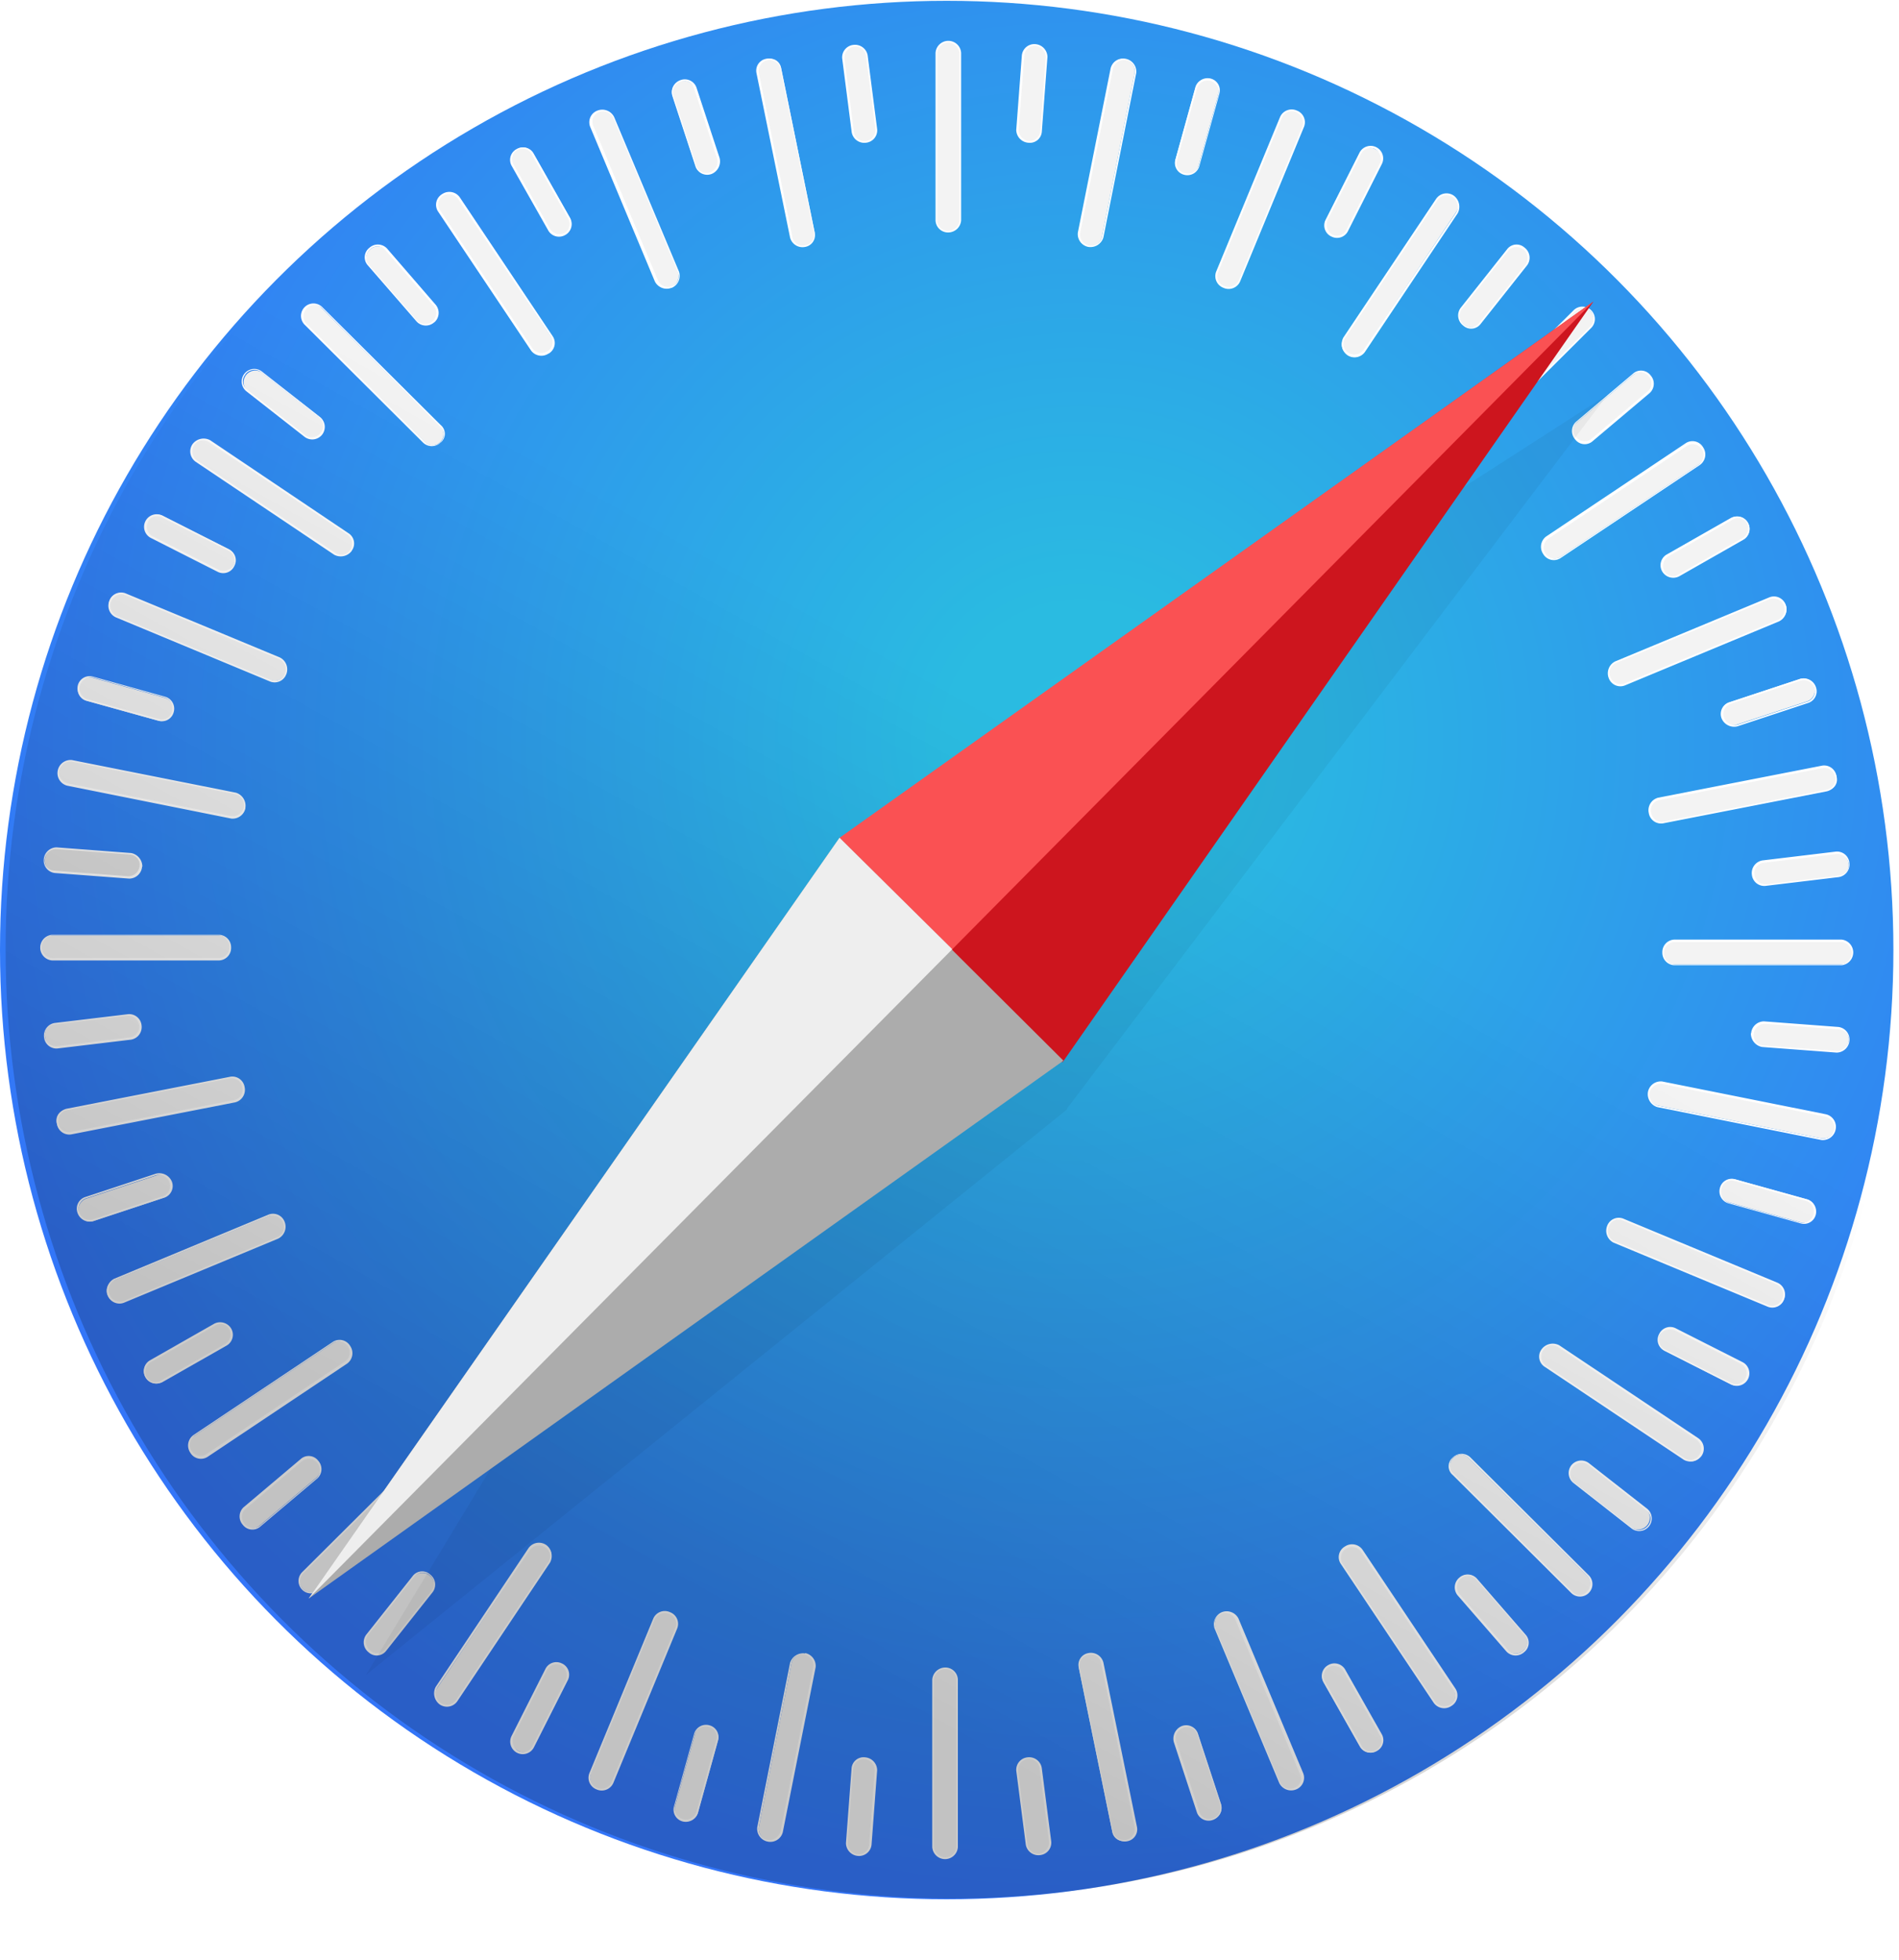<svg xmlns="http://www.w3.org/2000/svg" xmlns:xlink="http://www.w3.org/1999/xlink" width="40" height="41.276" viewBox="0 0 40 41.276"><defs><style>.a{fill:url(#a);}.b{fill:#f3f3f3;}.c{fill:#fff;}.d{fill:#e2e2e2;}.e{fill:url(#b);}.f{fill:rgba(0,0,0,0.05);}.g{fill:#cd151e;}.h{fill:#fa5153;}.i{fill:#acacac;}.j{fill:#eee;}.k{filter:url(#c);}</style><radialGradient id="a" cx="0.57" cy="0.39" r="0.61" gradientUnits="objectBoundingBox"><stop offset="0" stop-color="#2abce1"/><stop offset="0.114" stop-color="#2abbe1"/><stop offset="1" stop-color="#3375f8"/></radialGradient><linearGradient id="b" x1="0.491" y1="0.357" x2="0.257" y2="0.776" gradientUnits="objectBoundingBox"><stop offset="0" stop-opacity="0"/><stop offset="1" stop-opacity="0.2"/></linearGradient><filter id="c" x="1.714" y="2.311" width="38.156" height="38.965" filterUnits="userSpaceOnUse"><feOffset dy="1" input="SourceAlpha"/><feGaussianBlur stdDeviation="2" result="d"/><feFlood/><feComposite operator="in" in2="d"/><feComposite in="SourceGraphic"/></filter></defs><g transform="translate(-7 -4.969)"><g transform="translate(7 4.969)"><ellipse class="a" cx="19.941" cy="19.992" rx="19.941" ry="19.992" transform="translate(0 0.017)"/><g transform="translate(0.118 0)"><path class="b" d="M113.306,9.524a.245.245,0,0,1-.253-.236V5.758a.253.253,0,0,1,.505,0V9.287a.256.256,0,0,1-.253.236Z" transform="translate(-93.449 -4.644)"/><path class="c" d="M113.226,9.46a.263.263,0,0,1-.269-.253V5.678a.27.27,0,0,1,.539,0V9.207a.275.275,0,0,1-.269.253Zm0-4a.239.239,0,0,0-.236.22V9.207a.227.227,0,0,0,.236.22.239.239,0,0,0,.236-.22V5.678a.252.252,0,0,0-.236-.22Z" transform="translate(-93.369 -4.564)"/><path class="b" d="M123.073,7.944a.256.256,0,0,1-.236-.253l.118-1.57a.245.245,0,0,1,.269-.22.256.256,0,0,1,.236.253l-.118,1.57a.245.245,0,0,1-.269.22Z" transform="translate(-101.532 -4.955)"/><path class="c" d="M122.993,7.882a.274.274,0,0,1-.253-.27l.118-1.57a.264.264,0,0,1,.286-.236.274.274,0,0,1,.253.27l-.118,1.57a.253.253,0,0,1-.286.236Zm.152-2.043a.225.225,0,0,0-.236.2l-.118,1.57a.238.238,0,0,0,.219.236.225.225,0,0,0,.236-.2l.118-1.57a.252.252,0,0,0-.219-.236Z" transform="translate(-101.452 -4.876)"/><path class="b" d="M130.489,11.552a.26.26,0,0,1-.2-.287l.691-3.461a.234.234,0,0,1,.286-.186.26.26,0,0,1,.2.287l-.691,3.461a.252.252,0,0,1-.286.186Z" transform="translate(-107.685 -6.368)"/><path class="c" d="M130.409,11.493a.275.275,0,0,1-.219-.3l.691-3.461a.271.271,0,0,1,.32-.2.275.275,0,0,1,.219.3l-.691,3.461a.285.285,0,0,1-.32.2Zm.792-3.934a.242.242,0,0,0-.269.169l-.691,3.461a.233.233,0,0,0,.455.1l.691-3.461a.244.244,0,0,0-.185-.27Z" transform="translate(-107.605 -6.293)"/><path class="b" d="M142.169,12.027a.252.252,0,0,1-.185-.3l.421-1.52a.241.241,0,0,1,.3-.169.252.252,0,0,1,.185.3l-.421,1.52a.241.241,0,0,1-.3.169Z" transform="translate(-117.343 -8.363)"/><path class="c" d="M142.141,11.969a.256.256,0,0,1-.185-.321l.421-1.52a.269.269,0,0,1,.32-.186.256.256,0,0,1,.185.321l-.421,1.52a.261.261,0,0,1-.32.186Zm.556-1.976a.234.234,0,0,0-.286.152l-.421,1.52a.215.215,0,0,0,.168.27.234.234,0,0,0,.286-.152l.421-1.52a.242.242,0,0,0-.168-.27Z" transform="translate(-117.316 -8.288)"/><path class="b" d="M147.1,17.521a.242.242,0,0,1-.135-.321l1.347-3.259a.233.233,0,0,1,.32-.118.242.242,0,0,1,.135.321L147.42,17.4a.233.233,0,0,1-.32.118Z" transform="translate(-121.449 -11.476)"/><path class="c" d="M147.031,17.493a.263.263,0,0,1-.152-.338l1.347-3.259a.267.267,0,0,1,.354-.135.262.262,0,0,1,.152.338l-1.347,3.259a.264.264,0,0,1-.354.135Zm1.533-3.7a.228.228,0,0,0-.3.118l-1.347,3.259a.219.219,0,0,0,.135.287.228.228,0,0,0,.3-.118l1.347-3.259a.241.241,0,0,0-.135-.287Z" transform="translate(-121.381 -11.432)"/><path class="b" d="M160.256,20.183a.255.255,0,0,1-.118-.321l.707-1.4a.246.246,0,0,1,.337-.1.255.255,0,0,1,.118.321l-.707,1.4a.246.246,0,0,1-.337.1Z" transform="translate(-132.332 -15.219)"/><path class="c" d="M160.208,20.042a.258.258,0,0,1-.118-.355l.707-1.4a.264.264,0,1,1,.472.236l-.707,1.4a.257.257,0,0,1-.354.118Zm.926-1.84a.222.222,0,0,0-.3.1l-.707,1.4a.25.25,0,0,0,.1.3.222.222,0,0,0,.3-.1l.707-1.4a.25.25,0,0,0-.1-.3Z" transform="translate(-132.284 -15.061)"/><path class="b" d="M162.3,27.358a.234.234,0,0,1-.067-.338l1.954-2.921a.241.241,0,0,1,.337-.068.234.234,0,0,1,.067.338l-1.954,2.921a.228.228,0,0,1-.337.068Z" transform="translate(-134.043 -19.895)"/><path class="c" d="M162.284,27.26a.292.292,0,0,1-.084-.371l1.954-2.921a.266.266,0,0,1,.371-.068.292.292,0,0,1,.084.371l-1.954,2.921a.269.269,0,0,1-.371.068Zm2.223-3.326a.236.236,0,0,0-.32.051l-1.954,2.921a.22.22,0,0,0,.067.3.236.236,0,0,0,.32-.051l1.954-2.9a.241.241,0,0,0-.067-.321Z" transform="translate(-134.022 -19.78)"/><path class="b" d="M176.524,31.864a.244.244,0,0,1-.051-.338l.977-1.233a.24.24,0,0,1,.337-.034.244.244,0,0,1,.051.338l-.977,1.233a.24.24,0,0,1-.337.034Z" transform="translate(-145.804 -25.025)"/><path class="c" d="M176.4,31.741a.267.267,0,0,1-.051-.371l.977-1.233a.25.25,0,0,1,.371-.034.267.267,0,0,1,.051.371l-.977,1.233a.25.25,0,0,1-.371.034Zm1.263-1.6a.22.22,0,0,0-.32.034L176.37,31.4a.24.24,0,0,0,.051.321.22.22,0,0,0,.32-.034l.977-1.233a.237.237,0,0,0-.051-.321Z" transform="translate(-145.7 -24.886)"/><path class="b" d="M175.662,40.561a.226.226,0,0,1,0-.338l2.493-2.482a.238.238,0,0,1,.337.338l-2.476,2.482a.244.244,0,0,1-.354,0Z" transform="translate(-145.11 -31.19)"/><path class="c" d="M175.565,40.469a.265.265,0,0,1,0-.371l2.493-2.482a.262.262,0,0,1,.371.371l-2.493,2.482a.264.264,0,0,1-.371,0Zm2.846-2.837a.234.234,0,0,0-.32,0L175.6,40.114a.227.227,0,0,0,.32.321l2.493-2.482a.235.235,0,0,0,0-.321Z" transform="translate(-145.03 -31.081)"/><path class="b" d="M190.262,46.82a.24.24,0,0,1,.017-.338l1.2-1.013a.245.245,0,0,1,.32.371l-1.2,1.013a.24.24,0,0,1-.337-.034Z" transform="translate(-157.184 -37.584)"/><path class="c" d="M190.134,46.7a.264.264,0,0,1,.017-.371l1.2-1.013a.252.252,0,0,1,.371.034.264.264,0,0,1-.017.371l-1.2,1.013a.252.252,0,0,1-.371-.034Zm1.549-1.334a.235.235,0,0,0-.32-.034l-1.2,1.013a.234.234,0,0,0,.3.355l1.2-1.013a.22.22,0,0,0,.017-.321Z" transform="translate(-157.073 -37.445)"/><path class="b" d="M186.456,56.38a.229.229,0,0,1,.067-.338l2.931-1.959a.257.257,0,0,1,.337.068.229.229,0,0,1-.067.338l-2.931,1.959a.264.264,0,0,1-.337-.068Z" transform="translate(-154.052 -44.712)"/><path class="c" d="M186.359,56.168a.27.27,0,0,1,.067-.371l2.931-1.959a.259.259,0,0,1,.371.084.27.27,0,0,1-.067.371l-2.931,1.959a.259.259,0,0,1-.371-.084Zm3.335-2.212a.219.219,0,0,0-.3-.068l-2.931,1.959a.232.232,0,0,0,.253.388l2.931-1.959a.24.24,0,0,0,.051-.321Z" transform="translate(-153.972 -44.501)"/><path class="b" d="M200.949,64.037a.246.246,0,0,1,.084-.338l1.364-.777a.25.25,0,0,1,.337.1.246.246,0,0,1-.084.338l-1.364.777a.25.25,0,0,1-.337-.1Z" transform="translate(-166.036 -52.015)"/><path class="c" d="M200.852,64.054a.262.262,0,0,1,.084-.355l1.364-.777a.271.271,0,0,1,.354.1.262.262,0,0,1-.084.355l-1.364.777a.271.271,0,0,1-.354-.1Zm1.785-1.013a.211.211,0,0,0-.3-.084l-1.364.777a.243.243,0,0,0-.084.3.211.211,0,0,0,.3.084l1.364-.777a.232.232,0,0,0,.084-.3Z" transform="translate(-165.956 -52.015)"/><path class="b" d="M194.531,74.344a.236.236,0,0,1,.135-.321l3.251-1.351a.255.255,0,0,1,.32.135.236.236,0,0,1-.135.321l-3.251,1.351a.241.241,0,0,1-.32-.135Z" transform="translate(-160.745 -60.076)"/><path class="c" d="M194.434,74.282a.28.28,0,0,1,.135-.355l3.251-1.351a.261.261,0,0,1,.337.152.28.28,0,0,1-.135.355l-3.251,1.351a.261.261,0,0,1-.337-.152Zm3.688-1.537a.24.24,0,0,0-.286-.135l-3.251,1.351a.229.229,0,0,0-.118.3.24.24,0,0,0,.286.135L198,73.049a.229.229,0,0,0,.118-.3Z" transform="translate(-160.665 -59.997)"/><path class="b" d="M208.2,83.277a.244.244,0,0,1,.152-.321l1.482-.49a.239.239,0,0,1,.3.152.244.244,0,0,1-.152.321l-1.482.49a.232.232,0,0,1-.3-.152Z" transform="translate(-172.042 -68.165)"/><path class="c" d="M208.106,83.294a.258.258,0,0,1,.168-.338l1.482-.49a.27.27,0,0,1,.337.169.258.258,0,0,1-.168.338l-1.482.49a.286.286,0,0,1-.337-.169Zm1.954-.642a.234.234,0,0,0-.286-.152l-1.482.49a.226.226,0,0,0-.135.287.234.234,0,0,0,.286.152l1.482-.49a.233.233,0,0,0,.135-.287Z" transform="translate(-171.962 -68.166)"/><path class="b" d="M199.527,94.125a.228.228,0,0,1,.185-.287l3.453-.675a.246.246,0,0,1,.286.2.228.228,0,0,1-.185.287l-3.453.675a.249.249,0,0,1-.286-.2Z" transform="translate(-164.883 -77.004)"/><path class="c" d="M199.338,93.965a.272.272,0,0,1,.2-.321l3.453-.675a.262.262,0,0,1,.3.22.272.272,0,0,1-.2.321l-3.453.675a.262.262,0,0,1-.3-.22Zm3.924-.76a.226.226,0,0,0-.253-.186l-3.453.675a.22.22,0,0,0-.168.27.226.226,0,0,0,.253.186l3.453-.675a.227.227,0,0,0,.168-.27Z" transform="translate(-164.727 -76.844)"/><path class="b" d="M211.952,104.007a.234.234,0,0,1,.2-.27l1.549-.186a.245.245,0,0,1,.269.22.233.233,0,0,1-.2.27l-1.549.186a.256.256,0,0,1-.27-.219Z" transform="translate(-175.152 -85.585)"/><path class="c" d="M211.857,103.847a.269.269,0,0,1,.219-.3l1.549-.186a.262.262,0,0,1,.286.236.269.269,0,0,1-.219.3l-1.549.186a.262.262,0,0,1-.286-.236Zm2.038-.236a.239.239,0,0,0-.253-.2l-1.549.186a.226.226,0,0,0-.185.253.239.239,0,0,0,.253.2l1.549-.186a.226.226,0,0,0,.185-.253Z" transform="translate(-175.074 -85.425)"/><path class="b" d="M201.112,114.372a.245.245,0,0,1,.236-.253h3.52a.254.254,0,0,1,0,.507h-3.52a.245.245,0,0,1-.236-.253Z" transform="translate(-166.199 -94.313)"/><path class="c" d="M201.016,114.292a.263.263,0,0,1,.253-.27h3.52a.271.271,0,0,1,0,.54h-3.52a.263.263,0,0,1-.253-.27Zm3.992.017a.239.239,0,0,0-.219-.236h-3.52a.227.227,0,0,0-.219.236.239.239,0,0,0,.219.236h3.52a.252.252,0,0,0,.219-.236Z" transform="translate(-166.119 -94.233)"/><path class="b" d="M211.866,124.236a.256.256,0,0,1,.253-.236l1.566.118a.246.246,0,0,1,.219.27.256.256,0,0,1-.253.236l-1.566-.118a.274.274,0,0,1-.219-.27Z" transform="translate(-175.082 -102.472)"/><path class="c" d="M211.769,124.156a.274.274,0,0,1,.269-.253l1.566.118a.265.265,0,0,1,.236.287.274.274,0,0,1-.27.253L212,124.443a.29.29,0,0,1-.236-.287Zm2.055.152a.213.213,0,0,0-.2-.236l-1.566-.118a.237.237,0,0,0-.236.22.213.213,0,0,0,.2.236l1.566.118a.252.252,0,0,0,.236-.219Z" transform="translate(-175.002 -102.392)"/><path class="b" d="M199.359,131.458a.259.259,0,0,1,.286-.2l3.453.692a.235.235,0,0,1,.185.287.259.259,0,0,1-.286.2l-3.453-.692a.252.252,0,0,1-.185-.287Z" transform="translate(-164.748 -108.461)"/><path class="c" d="M199.262,131.378a.275.275,0,0,1,.3-.22l3.453.692a.272.272,0,0,1,.2.321.275.275,0,0,1-.3.22l-3.453-.692a.286.286,0,0,1-.2-.321Zm3.924.794a.242.242,0,0,0-.168-.27l-3.453-.692a.239.239,0,0,0-.269.186.242.242,0,0,0,.168.27l3.453.692a.243.243,0,0,0,.269-.186Z" transform="translate(-164.668 -108.381)"/><path class="b" d="M208.047,143.138a.251.251,0,0,1,.3-.186l1.516.422a.242.242,0,0,1,.168.3.251.251,0,0,1-.3.186l-1.516-.422a.242.242,0,0,1-.168-.3Z" transform="translate(-171.92 -118.115)"/><path class="c" d="M207.955,143.11a.255.255,0,0,1,.32-.186l1.516.422a.27.27,0,0,1,.185.321.255.255,0,0,1-.32.186l-1.516-.422a.261.261,0,0,1-.185-.321Zm1.971.557a.235.235,0,0,0-.152-.287l-1.516-.422a.214.214,0,0,0-.269.169.235.235,0,0,0,.152.287l1.516.422a.242.242,0,0,0,.269-.169Z" transform="translate(-171.846 -118.087)"/><path class="b" d="M194.337,147.972a.241.241,0,0,1,.32-.135l3.251,1.351a.256.256,0,0,1,.135.321.241.241,0,0,1-.32.135l-3.251-1.351a.242.242,0,0,1-.135-.321Z" transform="translate(-160.585 -122.138)"/><path class="c" d="M194.24,147.807a.261.261,0,0,1,.337-.152l3.251,1.351a.268.268,0,0,1,.135.355.261.261,0,0,1-.337.152l-3.251-1.351a.28.28,0,0,1-.135-.355Zm3.688,1.536a.229.229,0,0,0-.118-.3l-3.251-1.351a.218.218,0,0,0-.286.135.229.229,0,0,0,.118.3l3.251,1.351a.225.225,0,0,0,.286-.135Z" transform="translate(-160.505 -121.99)"/><path class="b" d="M200.582,161.129a.253.253,0,0,1,.32-.118l1.4.709a.243.243,0,0,1,.1.338.253.253,0,0,1-.32.118l-1.4-.709a.252.252,0,0,1-.1-.338Z" transform="translate(-165.735 -133.016)"/><path class="c" d="M200.487,160.983a.257.257,0,0,1,.354-.118l1.4.709a.264.264,0,0,1-.236.473l-1.4-.709a.254.254,0,0,1-.118-.355Zm1.819.929a.223.223,0,0,0-.1-.3l-1.4-.709a.249.249,0,0,0-.3.1.223.223,0,0,0,.1.3l1.4.709a.222.222,0,0,0,.3-.1Z" transform="translate(-165.657 -132.887)"/><path class="b" d="M186.262,163.08a.23.23,0,0,1,.337-.068l2.931,1.959a.242.242,0,0,1,.067.338.23.23,0,0,1-.337.068l-2.931-1.959a.234.234,0,0,1-.067-.338Z" transform="translate(-153.892 -134.646)"/><path class="c" d="M186.143,162.962a.291.291,0,0,1,.371-.084l2.931,1.959a.267.267,0,0,1,.067.371.291.291,0,0,1-.371.084l-2.931-1.959a.256.256,0,0,1-.067-.371Zm3.318,2.229a.237.237,0,0,0-.051-.321l-2.931-1.959a.219.219,0,0,0-.3.068.237.237,0,0,0,.051.321l2.931,1.959a.219.219,0,0,0,.3-.068Z" transform="translate(-153.789 -134.545)"/><path class="b" d="M189.813,177.2a.243.243,0,0,1,.337-.051l1.229.962a.247.247,0,0,1-.3.388l-1.229-.962a.241.241,0,0,1-.034-.338Z" transform="translate(-156.819 -146.32)"/><path class="c" d="M189.722,177.082a.266.266,0,0,1,.371-.051l1.229.962a.265.265,0,0,1-.32.422l-1.229-.962a.267.267,0,0,1-.051-.371Zm1.617,1.266a.221.221,0,0,0-.034-.321l-1.229-.962a.238.238,0,0,0-.32.051.221.221,0,0,0,.034.321l1.229.962a.238.238,0,0,0,.32-.051Z" transform="translate(-156.745 -146.217)"/><path class="b" d="M175.334,176.34a.224.224,0,0,1,.337,0l2.493,2.482a.24.24,0,0,1,0,.338.224.224,0,0,1-.337,0l-2.493-2.482a.257.257,0,0,1,0-.338Z" transform="translate(-144.85 -145.627)"/><path class="c" d="M175.214,176.243a.264.264,0,0,1,.371,0l2.493,2.482a.262.262,0,0,1-.371.371l-2.493-2.482a.239.239,0,0,1,0-.371Zm2.829,2.82a.235.235,0,0,0,0-.321l-2.493-2.482a.227.227,0,1,0-.32.321l2.493,2.482a.206.206,0,0,0,.32,0Z" transform="translate(-144.73 -145.547)"/><path class="b" d="M176.09,190.844a.238.238,0,0,1,.337.017l1.027,1.182a.241.241,0,0,1-.034.338.238.238,0,0,1-.337-.017l-1.027-1.182a.244.244,0,0,1,.034-.338Z" transform="translate(-145.454 -157.615)"/><path class="c" d="M175.967,190.812a.264.264,0,0,1,.371.017l1.027,1.182a.253.253,0,0,1-.034.371.264.264,0,0,1-.371-.017l-1.027-1.182a.265.265,0,0,1,.034-.371Zm1.347,1.536a.237.237,0,0,0,.034-.321l-1.027-1.182a.234.234,0,0,0-.32-.017.237.237,0,0,0-.034.321l1.027,1.182a.219.219,0,0,0,.32.017Z" transform="translate(-145.348 -157.583)"/><path class="b" d="M162.07,187.231a.228.228,0,0,1,.337.068l1.954,2.921a.258.258,0,0,1-.067.338.228.228,0,0,1-.337-.068L162,187.569a.258.258,0,0,1,.067-.338Z" transform="translate(-133.859 -154.643)"/><path class="c" d="M161.938,187.134a.269.269,0,0,1,.371.068l1.954,2.921a.26.26,0,0,1-.084.371.269.269,0,0,1-.371-.068l-1.954-2.921a.257.257,0,0,1,.084-.371Zm2.223,3.326a.22.22,0,0,0,.067-.3l-1.954-2.921a.233.233,0,0,0-.32-.051.22.22,0,0,0-.067.3l1.954,2.921a.254.254,0,0,0,.32.051Z" transform="translate(-133.727 -154.563)"/><path class="b" d="M159.934,201.628a.245.245,0,0,1,.337.084l.775,1.368a.252.252,0,0,1-.1.338.245.245,0,0,1-.337-.084l-.775-1.368a.268.268,0,0,1,.1-.338Z" transform="translate(-132.077 -166.541)"/><path class="c" d="M159.882,201.531a.261.261,0,0,1,.354.084l.775,1.368a.257.257,0,0,1-.1.355.261.261,0,0,1-.354-.084l-.775-1.368a.26.26,0,0,1,.1-.355Zm1.011,1.79a.226.226,0,0,0,.084-.3l-.775-1.368a.241.241,0,0,0-.3-.084.226.226,0,0,0-.084.3l.775,1.368a.22.22,0,0,0,.3.084Z" transform="translate(-132.025 -166.461)"/><path class="b" d="M146.917,195.3a.242.242,0,0,1,.32.118l1.364,3.259a.256.256,0,0,1-.135.321.248.248,0,0,1-.32-.118l-1.364-3.259a.256.256,0,0,1,.135-.321Z" transform="translate(-121.3 -161.332)"/><path class="c" d="M146.837,195.209a.279.279,0,0,1,.354.135l1.364,3.259a.263.263,0,0,1-.152.338.279.279,0,0,1-.354-.135l-1.364-3.259a.276.276,0,0,1,.152-.338Zm1.533,3.7a.216.216,0,0,0,.118-.287l-1.364-3.259a.228.228,0,0,0-.3-.118.216.216,0,0,0-.118.287l1.364,3.259a.234.234,0,0,0,.3.118Z" transform="translate(-121.221 -161.253)"/><path class="b" d="M142.091,209.073a.243.243,0,0,1,.32.152l.488,1.486a.239.239,0,0,1-.152.3.243.243,0,0,1-.32-.152l-.488-1.486a.233.233,0,0,1,.152-.3Z" transform="translate(-117.299 -172.704)"/><path class="c" d="M141.953,208.977a.261.261,0,0,1,.337.152l.488,1.486a.271.271,0,0,1-.168.338.261.261,0,0,1-.337-.152l-.488-1.486a.287.287,0,0,1,.168-.338Zm.657,1.942a.235.235,0,0,0,.152-.287l-.488-1.486a.225.225,0,0,0-.286-.135.235.235,0,0,0-.152.287l.488,1.486a.212.212,0,0,0,.286.135Z" transform="translate(-117.178 -172.624)"/><path class="b" d="M130.489,200.3a.227.227,0,0,1,.286.186l.707,3.461a.246.246,0,0,1-.2.287.227.227,0,0,1-.286-.186l-.707-3.461a.27.27,0,0,1,.2-.287Z" transform="translate(-107.685 -165.469)"/><path class="c" d="M130.464,200.21a.271.271,0,0,1,.32.2l.707,3.461a.254.254,0,0,1-.2.3.271.271,0,0,1-.32-.2l-.707-3.461a.25.25,0,0,1,.2-.3Zm.792,3.934a.234.234,0,0,0,.185-.27l-.707-3.461a.219.219,0,0,0-.269-.169.234.234,0,0,0-.185.27l.707,3.461a.242.242,0,0,0,.269.169Z" transform="translate(-107.66 -165.393)"/><path class="b" d="M123.048,212.921a.259.259,0,0,1,.286.2l.2,1.553a.246.246,0,0,1-.219.27.259.259,0,0,1-.286-.2l-.2-1.553a.246.246,0,0,1,.219-.27Z" transform="translate(-101.524 -175.893)"/><path class="c" d="M122.968,212.826a.269.269,0,0,1,.3.219l.2,1.553a.263.263,0,0,1-.236.287.269.269,0,0,1-.3-.219l-.2-1.553a.263.263,0,0,1,.236-.287Zm.253,2.026a.239.239,0,0,0,.2-.253l-.2-1.553a.226.226,0,0,0-.253-.186.239.239,0,0,0-.2.253l.2,1.553a.226.226,0,0,0,.253.186Z" transform="translate(-101.443 -175.814)"/><path class="b" d="M112.918,202.081a.245.245,0,0,1,.253.236v3.529a.253.253,0,0,1-.505,0v-3.529a.256.256,0,0,1,.253-.236Z" transform="translate(-93.129 -166.944)"/><path class="c" d="M112.838,201.984a.263.263,0,0,1,.269.253v3.529a.27.27,0,0,1-.539,0v-3.529a.275.275,0,0,1,.269-.253Zm0,4a.239.239,0,0,0,.236-.219v-3.529a.227.227,0,0,0-.236-.219.239.239,0,0,0-.236.219v3.529a.252.252,0,0,0,.236.219Z" transform="translate(-93.049 -166.864)"/><path class="b" d="M102.59,212.923a.256.256,0,0,1,.236.253l-.118,1.57a.245.245,0,0,1-.269.219.256.256,0,0,1-.236-.253l.118-1.57a.245.245,0,0,1,.269-.219Z" transform="translate(-84.485 -175.894)"/><path class="c" d="M102.51,212.826a.274.274,0,0,1,.253.27l-.118,1.57a.264.264,0,0,1-.286.236.274.274,0,0,1-.253-.27l.118-1.57a.253.253,0,0,1,.286-.236Zm-.152,2.043a.225.225,0,0,0,.236-.2l.118-1.57a.238.238,0,0,0-.219-.236.225.225,0,0,0-.236.2l-.118,1.57a.252.252,0,0,0,.219.236Z" transform="translate(-84.405 -175.814)"/><path class="b" d="M92.514,200.327a.26.26,0,0,1,.2.287l-.691,3.461a.234.234,0,0,1-.286.186.26.26,0,0,1-.2-.287l.691-3.461a.252.252,0,0,1,.286-.186Z" transform="translate(-75.671 -165.494)"/><path class="c" d="M92.354,200.23a.275.275,0,0,1,.219.3L91.882,204a.271.271,0,0,1-.32.2.275.275,0,0,1-.219-.3l.691-3.461a.285.285,0,0,1,.32-.2Zm-.792,3.934a.242.242,0,0,0,.269-.169l.691-3.461a.233.233,0,0,0-.455-.1l-.691,3.461a.244.244,0,0,0,.185.27Z" transform="translate(-75.511 -165.414)"/><path class="b" d="M82.064,209.015a.252.252,0,0,1,.185.3l-.421,1.52a.241.241,0,0,1-.3.169.252.252,0,0,1-.185-.3l.421-1.52a.241.241,0,0,1,.3-.169Z" transform="translate(-67.243 -172.663)"/><path class="c" d="M81.956,208.924a.256.256,0,0,1,.185.321l-.421,1.52a.269.269,0,0,1-.32.186.256.256,0,0,1-.185-.321l.421-1.52a.261.261,0,0,1,.32-.186ZM81.4,210.9a.234.234,0,0,0,.286-.152l.421-1.52a.215.215,0,0,0-.168-.27.234.234,0,0,0-.286.152l-.421,1.52a.242.242,0,0,0,.168.27Z" transform="translate(-67.135 -172.588)"/><path class="b" d="M72.79,195.27a.242.242,0,0,1,.135.321l-1.347,3.259a.233.233,0,0,1-.32.118.263.263,0,0,1-.135-.321l1.347-3.259a.233.233,0,0,1,.32-.118Z" transform="translate(-58.794 -161.298)"/><path class="c" d="M72.631,195.174a.262.262,0,0,1,.152.338l-1.347,3.259a.267.267,0,0,1-.354.135.263.263,0,0,1-.152-.338l1.347-3.259a.264.264,0,0,1,.354-.135Zm-1.533,3.7a.228.228,0,0,0,.3-.118l1.347-3.259a.219.219,0,0,0-.135-.287.228.228,0,0,0-.3.118l-1.347,3.259a.241.241,0,0,0,.135.287Z" transform="translate(-58.635 -161.219)"/><path class="b" d="M62.661,201.454a.255.255,0,0,1,.118.321l-.707,1.4a.246.246,0,0,1-.337.1.255.255,0,0,1-.118-.321l.707-1.4a.246.246,0,0,1,.337-.1Z" transform="translate(-50.939 -166.401)"/><path class="c" d="M62.532,201.359a.258.258,0,0,1,.118.355l-.707,1.4a.264.264,0,1,1-.472-.236l.707-1.4a.257.257,0,0,1,.354-.118Zm-.926,1.84a.222.222,0,0,0,.3-.1l.707-1.4a.25.25,0,0,0-.1-.3.222.222,0,0,0-.3.1l-.707,1.4a.25.25,0,0,0,.1.3Z" transform="translate(-50.81 -166.323)"/><path class="b" d="M54.671,187.037a.234.234,0,0,1,.067.338L52.785,190.3a.241.241,0,0,1-.337.068.234.234,0,0,1-.067-.338l1.954-2.921a.228.228,0,0,1,.337-.068Z" transform="translate(-43.286 -154.483)"/><path class="c" d="M54.57,186.94a.292.292,0,0,1,.084.371L52.7,190.233a.266.266,0,0,1-.371.068.292.292,0,0,1-.084-.371l1.954-2.921a.269.269,0,0,1,.371-.068Zm-2.223,3.326a.236.236,0,0,0,.32-.051l1.954-2.921a.22.22,0,0,0-.067-.3.236.236,0,0,0-.32.051l-1.954,2.9a.241.241,0,0,0,.067.321Z" transform="translate(-43.185 -154.403)"/><path class="b" d="M45.165,190.588a.244.244,0,0,1,.051.338l-.977,1.233a.24.24,0,0,1-.337.034.244.244,0,0,1-.051-.338l.977-1.233a.24.24,0,0,1,.337-.034Z" transform="translate(-36.239 -157.409)"/><path class="c" d="M45.079,190.432a.267.267,0,0,1,.051.371l-.977,1.233a.25.25,0,0,1-.371.034.267.267,0,0,1-.051-.371l.977-1.233a.25.25,0,0,1,.371-.034Zm-1.263,1.6a.22.22,0,0,0,.32-.034l.977-1.233a.24.24,0,0,0-.051-.321.22.22,0,0,0-.32.034l-.977,1.233a.237.237,0,0,0,.051.321Z" transform="translate(-36.135 -157.27)"/><path class="b" d="M38.827,175.953a.226.226,0,0,1,0,.338l-2.493,2.482a.238.238,0,1,1-.337-.338l2.476-2.482a.244.244,0,0,1,.354,0Z" transform="translate(-29.732 -145.307)"/><path class="c" d="M38.734,175.856a.265.265,0,0,1,0,.371l-2.493,2.482a.262.262,0,0,1-.371-.371l2.493-2.482a.264.264,0,0,1,.371,0Zm-2.846,2.837a.234.234,0,0,0,.32,0L38.7,176.21a.227.227,0,1,0-.32-.321l-2.493,2.482a.235.235,0,0,0,0,.321Z" transform="translate(-29.623 -145.227)"/><path class="b" d="M30.418,176.671a.24.24,0,0,1-.017.338l-1.2,1.013a.245.245,0,0,1-.32-.371l1.2-1.013a.24.24,0,0,1,.337.034Z" transform="translate(-23.85 -145.891)"/><path class="c" d="M30.323,176.516a.264.264,0,0,1-.017.371l-1.2,1.013a.252.252,0,0,1-.371-.034.264.264,0,0,1,.017-.371l1.2-1.013a.252.252,0,0,1,.371.034Zm-1.549,1.334a.235.235,0,0,0,.32.034l1.2-1.013a.234.234,0,0,0-.3-.355l-1.2,1.013a.22.22,0,0,0-.017.321Z" transform="translate(-23.738 -145.751)"/><path class="b" d="M25.878,162.651a.229.229,0,0,1-.067.338l-2.931,1.959a.257.257,0,0,1-.337-.068.229.229,0,0,1,.067-.338l2.931-1.959a.264.264,0,0,1,.337.068Z" transform="translate(-18.636 -134.302)"/><path class="c" d="M25.815,162.519a.27.27,0,0,1-.067.371l-2.931,1.959a.259.259,0,0,1-.371-.084.27.27,0,0,1,.067-.371l2.931-1.959a.259.259,0,0,1,.371.084Zm-3.335,2.212a.219.219,0,0,0,.3.068l2.931-1.959a.232.232,0,0,0-.253-.388l-2.931,1.959a.24.24,0,0,0-.051.321Z" transform="translate(-18.556 -134.17)"/><path class="b" d="M18.866,160.48a.246.246,0,0,1-.084.338l-1.364.777a.25.25,0,0,1-.337-.1.246.246,0,0,1,.084-.338l1.364-.777a.25.25,0,0,1,.337.1Z" transform="translate(-14.133 -132.485)"/><path class="c" d="M18.883,160.383a.262.262,0,0,1-.084.355l-1.364.777a.271.271,0,0,1-.354-.1.262.262,0,0,1,.084-.355l1.364-.777a.271.271,0,0,1,.354.1ZM17.1,161.4a.211.211,0,0,0,.3.084l1.364-.777a.243.243,0,0,0,.084-.3.211.211,0,0,0-.3-.084l-1.364.777a.232.232,0,0,0-.084.3Z" transform="translate(-14.133 -132.405)"/><path class="b" d="M16.3,147.488a.236.236,0,0,1-.135.321l-3.251,1.351a.255.255,0,0,1-.32-.135.236.236,0,0,1,.135-.321l3.251-1.351a.241.241,0,0,1,.32.135Z" transform="translate(-10.444 -121.738)"/><path class="c" d="M16.321,147.322a.28.28,0,0,1-.135.355l-3.251,1.351a.261.261,0,0,1-.337-.152.28.28,0,0,1,.135-.355l3.251-1.351a.261.261,0,0,1,.337.152Zm-3.688,1.537a.24.24,0,0,0,.286.135l3.251-1.351a.229.229,0,0,0,.118-.3A.24.24,0,0,0,16,147.2l-3.251,1.351a.229.229,0,0,0-.118.3Z" transform="translate(-10.444 -121.59)"/><path class="b" d="M11.06,142.575a.244.244,0,0,1-.152.321l-1.482.49a.239.239,0,0,1-.3-.152.244.244,0,0,1,.152-.321l1.482-.49a.232.232,0,0,1,.3.152Z" transform="translate(-7.574 -117.67)"/><path class="c" d="M10.918,142.437a.258.258,0,0,1-.168.338l-1.482.49a.27.27,0,0,1-.337-.169.258.258,0,0,1,.168-.338l1.482-.49a.286.286,0,0,1,.337.169Zm-1.954.642a.234.234,0,0,0,.286.152l1.482-.49a.226.226,0,0,0,.135-.287.234.234,0,0,0-.286-.152l-1.482.49a.233.233,0,0,0-.135.287Z" transform="translate(-7.415 -117.549)"/><path class="b" d="M10.38,130.877a.228.228,0,0,1-.185.287l-3.453.675a.246.246,0,0,1-.286-.2.228.228,0,0,1,.185-.287l3.453-.675a.249.249,0,0,1,.286.2Z" transform="translate(-5.377 -107.981)"/><path class="c" d="M10.417,130.776a.272.272,0,0,1-.2.321l-3.453.675a.262.262,0,0,1-.3-.219.272.272,0,0,1,.2-.321l3.453-.675a.262.262,0,0,1,.3.22Zm-3.924.76a.226.226,0,0,0,.253.186l3.453-.675a.22.22,0,0,0,.168-.27.226.226,0,0,0-.253-.186l-3.453.675a.227.227,0,0,0-.168.27Z" transform="translate(-5.382 -107.88)"/><path class="b" d="M7.048,123.339a.233.233,0,0,1-.2.27l-1.549.186a.245.245,0,0,1-.269-.219.233.233,0,0,1,.2-.27l1.549-.186a.255.255,0,0,1,.269.219Z" transform="translate(-4.202 -101.743)"/><path class="c" d="M6.987,123.259a.269.269,0,0,1-.219.3l-1.549.186a.262.262,0,0,1-.286-.236.269.269,0,0,1,.219-.3l1.549-.186a.262.262,0,0,1,.286.236Zm-2.038.236a.239.239,0,0,0,.253.2l1.549-.186a.226.226,0,0,0,.185-.253.239.239,0,0,0-.253-.2l-1.549.186a.226.226,0,0,0-.185.253Z" transform="translate(-4.123 -101.663)"/><path class="b" d="M8.545,113.791a.245.245,0,0,1-.236.253H4.789a.254.254,0,0,1,0-.507h3.52a.245.245,0,0,1,.236.253Z" transform="translate(-3.812 -93.833)"/><path class="c" d="M8.482,113.711a.263.263,0,0,1-.253.27H4.709a.271.271,0,0,1,0-.54h3.52a.263.263,0,0,1,.253.27Zm-3.992-.017a.239.239,0,0,0,.219.236h3.52a.227.227,0,0,0,.219-.236.239.239,0,0,0-.219-.236H4.709a.252.252,0,0,0-.219.236Z" transform="translate(-3.732 -93.753)"/><path class="d" d="M7.067,103.366a.256.256,0,0,1-.253.236l-1.566-.118a.246.246,0,0,1-.219-.27.256.256,0,0,1,.253-.236l1.566.118a.274.274,0,0,1,.219.27Z" transform="translate(-4.204 -85.114)"/><path class="c" d="M7,103.286a.274.274,0,0,1-.269.253l-1.566-.118a.265.265,0,0,1-.236-.287.274.274,0,0,1,.269-.253L6.769,103a.29.29,0,0,1,.236.287Zm-2.055-.152a.214.214,0,0,0,.2.236l1.566.118a.237.237,0,0,0,.236-.219.214.214,0,0,0-.2-.236l-1.566-.118a.252.252,0,0,0-.236.219Z" transform="translate(-4.125 -85.034)"/><path class="b" d="M10.573,93.4a.259.259,0,0,1-.286.2L6.834,92.9a.235.235,0,0,1-.185-.287.259.259,0,0,1,.286-.2l3.453.692a.283.283,0,0,1,.185.3Z" transform="translate(-5.538 -76.385)"/><path class="c" d="M10.514,93.325a.275.275,0,0,1-.3.22l-3.453-.692a.272.272,0,0,1-.2-.321.275.275,0,0,1,.3-.219L10.312,93a.286.286,0,0,1,.2.321ZM6.59,92.531a.242.242,0,0,0,.168.27l3.453.692a.239.239,0,0,0,.269-.186.242.242,0,0,0-.168-.27L6.86,92.346a.243.243,0,0,0-.269.186Z" transform="translate(-5.462 -76.305)"/><path class="b" d="M11.053,83.035a.251.251,0,0,1-.3.186L9.234,82.8a.242.242,0,0,1-.168-.3.251.251,0,0,1,.3-.186l1.516.422a.242.242,0,0,1,.168.3Z" transform="translate(-7.533 -68.041)"/><path class="c" d="M11,82.927a.255.255,0,0,1-.32.186l-1.516-.422a.27.27,0,0,1-.185-.321.256.256,0,0,1,.32-.186l1.516.422a.261.261,0,0,1,.185.321ZM9.025,82.37a.235.235,0,0,0,.152.287l1.516.422a.214.214,0,0,0,.269-.169.235.235,0,0,0-.152-.287L9.294,82.2a.242.242,0,0,0-.269.169Z" transform="translate(-7.458 -67.933)"/><path class="b" d="M16.509,73.849a.241.241,0,0,1-.32.135l-3.251-1.351a.256.256,0,0,1-.135-.321.241.241,0,0,1,.32-.135l3.251,1.351a.242.242,0,0,1,.135.321Z" transform="translate(-10.614 -59.666)"/><path class="c" d="M16.515,73.8a.261.261,0,0,1-.337.152L12.928,72.6a.268.268,0,0,1-.135-.355.261.261,0,0,1,.337-.152l3.251,1.351a.28.28,0,0,1,.135.355Zm-3.688-1.537a.229.229,0,0,0,.118.3L16.2,73.916a.218.218,0,0,0,.286-.135.229.229,0,0,0-.118-.3l-3.251-1.351a.225.225,0,0,0-.286.135Z" transform="translate(-10.604 -59.597)"/><path class="b" d="M19.113,63.729a.253.253,0,0,1-.32.118l-1.4-.709a.243.243,0,0,1-.1-.338.253.253,0,0,1,.32-.118l1.4.709a.252.252,0,0,1,.1.338Z" transform="translate(-14.313 -51.825)"/><path class="c" d="M18.972,63.7a.257.257,0,0,1-.354.118l-1.4-.709a.264.264,0,0,1,.236-.473l1.4.709a.254.254,0,0,1,.118.355Zm-1.819-.929a.223.223,0,0,0,.1.3l1.4.709a.249.249,0,0,0,.3-.1.223.223,0,0,0-.1-.3l-1.415-.709a.208.208,0,0,0-.286.1Z" transform="translate(-14.155 -51.777)"/><path class="b" d="M26.187,55.92a.23.23,0,0,1-.337.068l-2.914-1.942a.242.242,0,0,1-.067-.338.228.228,0,0,1,.337-.068L26.136,55.6a.222.222,0,0,1,.051.321Z" transform="translate(-18.911 -44.337)"/><path class="c" d="M26.089,55.836a.291.291,0,0,1-.371.084L22.8,53.962a.267.267,0,0,1-.067-.371.291.291,0,0,1,.371-.084l2.914,1.959a.256.256,0,0,1,.067.371Zm-3.318-2.229a.237.237,0,0,0,.051.321l2.931,1.959a.219.219,0,0,0,.3-.068A.237.237,0,0,0,26,55.5l-2.931-1.959a.219.219,0,0,0-.3.068Z" transform="translate(-18.796 -44.236)"/><path class="b" d="M30.7,46.508a.243.243,0,0,1-.337.051L29.131,45.6a.247.247,0,0,1,.3-.388l1.229.962a.241.241,0,0,1,.034.338Z" transform="translate(-24.044 -37.373)"/><path class="c" d="M30.56,46.421a.266.266,0,0,1-.371.051L28.96,45.51a.265.265,0,0,1,.32-.422l1.229.962a.267.267,0,0,1,.051.371Zm-1.617-1.266a.221.221,0,0,0,.034.321l1.229.962a.238.238,0,0,0,.32-.051.221.221,0,0,0-.034-.321L29.263,45.1a.238.238,0,0,0-.32.051Z" transform="translate(-23.89 -37.27)"/><path class="b" d="M39.134,40.144a.224.224,0,0,1-.337,0l-2.509-2.482a.24.24,0,0,1,0-.338.224.224,0,0,1,.337,0l2.493,2.482a.241.241,0,0,1,.017.338Z" transform="translate(-29.972 -30.841)"/><path class="c" d="M39.025,40.081a.264.264,0,0,1-.371,0L36.162,37.6a.262.262,0,0,1,.371-.371l2.493,2.482a.239.239,0,0,1,0,.371ZM36.2,37.261a.235.235,0,0,0,0,.321l2.493,2.482a.227.227,0,1,0,.32-.321l-2.493-2.5a.22.22,0,0,0-.32.017Z" transform="translate(-29.863 -30.761)"/><path class="b" d="M45.38,31.858a.238.238,0,0,1-.337-.017L44.016,30.66a.241.241,0,0,1,.034-.338.238.238,0,0,1,.337.017l1.027,1.182a.244.244,0,0,1-.034.338Z" transform="translate(-36.369 -25.071)"/><path class="c" d="M45.258,31.667a.264.264,0,0,1-.371-.017L43.86,30.468a.253.253,0,0,1,.034-.371.264.264,0,0,1,.371.017L45.291,31.3a.265.265,0,0,1-.034.371ZM43.91,30.13a.237.237,0,0,0-.034.321L44.9,31.633a.234.234,0,0,0,.32.017.237.237,0,0,0,.034-.321L44.23,30.147a.219.219,0,0,0-.32-.017Z" transform="translate(-36.23 -24.879)"/><path class="b" d="M54.938,27.129a.228.228,0,0,1-.337-.068L52.63,24.141A.258.258,0,0,1,52.7,23.8a.228.228,0,0,1,.337.068l1.954,2.921a.239.239,0,0,1-.051.338Z" transform="translate(-43.502 -19.7)"/><path class="c" d="M54.806,27.066A.269.269,0,0,1,54.436,27l-1.954-2.921a.26.26,0,0,1,.084-.371.269.269,0,0,1,.371.068l1.954,2.921a.257.257,0,0,1-.084.371ZM52.583,23.74a.22.22,0,0,0-.067.3l1.954,2.921a.233.233,0,0,0,.32.051.22.22,0,0,0,.067-.3l-1.954-2.9a.239.239,0,0,0-.32-.068Z" transform="translate(-43.37 -19.62)"/><path class="b" d="M62.678,20.13a.245.245,0,0,1-.337-.084l-.775-1.368a.252.252,0,0,1,.1-.338.245.245,0,0,1,.337.084l.775,1.368a.268.268,0,0,1-.1.338Z" transform="translate(-50.888 -15.199)"/><path class="c" d="M62.581,20.147a.261.261,0,0,1-.354-.084l-.775-1.368a.257.257,0,0,1,.1-.355.261.261,0,0,1,.354.084l.775,1.368a.26.26,0,0,1-.1.355Zm-1.011-1.79a.226.226,0,0,0-.084.3l.775,1.368a.241.241,0,0,0,.3.084.226.226,0,0,0,.084-.3l-.775-1.368a.22.22,0,0,0-.3-.084Z" transform="translate(-50.791 -15.199)"/><path class="b" d="M72.9,17.555a.242.242,0,0,1-.32-.118l-1.364-3.259a.256.256,0,0,1,.135-.321.242.242,0,0,1,.32.118l1.364,3.259a.256.256,0,0,1-.135.321Z" transform="translate(-58.874 -11.51)"/><path class="c" d="M72.744,17.493a.279.279,0,0,1-.354-.135L71.027,14.1a.262.262,0,0,1,.152-.338.279.279,0,0,1,.354.135L72.9,17.156a.276.276,0,0,1-.152.338Zm-1.533-3.7a.216.216,0,0,0-.118.287l1.364,3.259a.228.228,0,0,0,.3.118.216.216,0,0,0,.118-.287l-1.364-3.259a.234.234,0,0,0-.3-.118Z" transform="translate(-58.715 -11.432)"/><path class="b" d="M81.822,12.163a.243.243,0,0,1-.32-.152l-.488-1.486a.239.239,0,0,1,.152-.3.264.264,0,0,1,.32.152l.488,1.486a.233.233,0,0,1-.152.3Z" transform="translate(-66.967 -8.515)"/><path class="c" d="M81.839,12.068a.261.261,0,0,1-.337-.152l-.488-1.486a.271.271,0,0,1,.168-.338.261.261,0,0,1,.337.152l.488,1.486a.287.287,0,0,1-.168.338Zm-.657-1.942a.235.235,0,0,0-.152.287l.488,1.486a.225.225,0,0,0,.286.135.235.235,0,0,0,.152-.287l-.488-1.486a.212.212,0,0,0-.286-.135Z" transform="translate(-66.968 -8.404)"/><path class="b" d="M92.413,11.552a.227.227,0,0,1-.286-.186L91.419,7.9a.246.246,0,0,1,.2-.287.227.227,0,0,1,.286.186l.707,3.461a.27.27,0,0,1-.2.287Z" transform="translate(-75.571 -6.368)"/><path class="c" d="M92.253,11.493a.271.271,0,0,1-.32-.2l-.707-3.461a.254.254,0,0,1,.2-.3.271.271,0,0,1,.32.2l.707,3.461a.25.25,0,0,1-.2.3Zm-.792-3.934a.234.234,0,0,0-.185.27l.707,3.461a.219.219,0,0,0,.269.169.234.234,0,0,0,.185-.27L91.73,7.728a.242.242,0,0,0-.269-.169Z" transform="translate(-75.41 -6.293)"/><path class="b" d="M102.2,8.022a.259.259,0,0,1-.286-.2l-.2-1.553a.246.246,0,0,1,.219-.27.259.259,0,0,1,.286.2l.2,1.553a.246.246,0,0,1-.219.27Z" transform="translate(-84.076 -5.034)"/><path class="c" d="M102.118,7.961a.269.269,0,0,1-.3-.22l-.2-1.553a.263.263,0,0,1,.236-.287.269.269,0,0,1,.3.22l.2,1.553a.262.262,0,0,1-.236.287Zm-.253-2.026a.239.239,0,0,0-.2.253l.2,1.553a.226.226,0,0,0,.253.186.239.239,0,0,0,.2-.253l-.2-1.553a.226.226,0,0,0-.253-.186Z" transform="translate(-83.996 -4.955)"/><ellipse class="e" cx="19.941" cy="19.992" rx="19.941" ry="19.992" transform="translate(0)"/></g><g class="k" transform="matrix(1, 0, 0, 1, 0, 0)"><path class="f" d="M79.825,51.15,63.74,61.483h-.017V61.5l-.017.017-10.038,16.6,14.754-11.9.017-.017v-.017Z" transform="translate(-45.96 -43.84)"/></g><path class="g" d="M126.821,45.628l-15.9,11.33,4.716,4.694,11.183-16.024" transform="translate(-93.255 -39.279)"/><path class="h" d="M111.019,56.924l2.375,2.347L126.9,45.628Z" transform="translate(-93.335 -39.279)"/><path class="i" d="M57.877,110.438l4.716,4.694-15.9,11.33Z" transform="translate(-40.193 -92.793)"/><path class="j" d="M46.694,126.461l13.558-13.677-2.375-2.347Z" transform="translate(-40.193 -92.793)"/></g></g></svg>